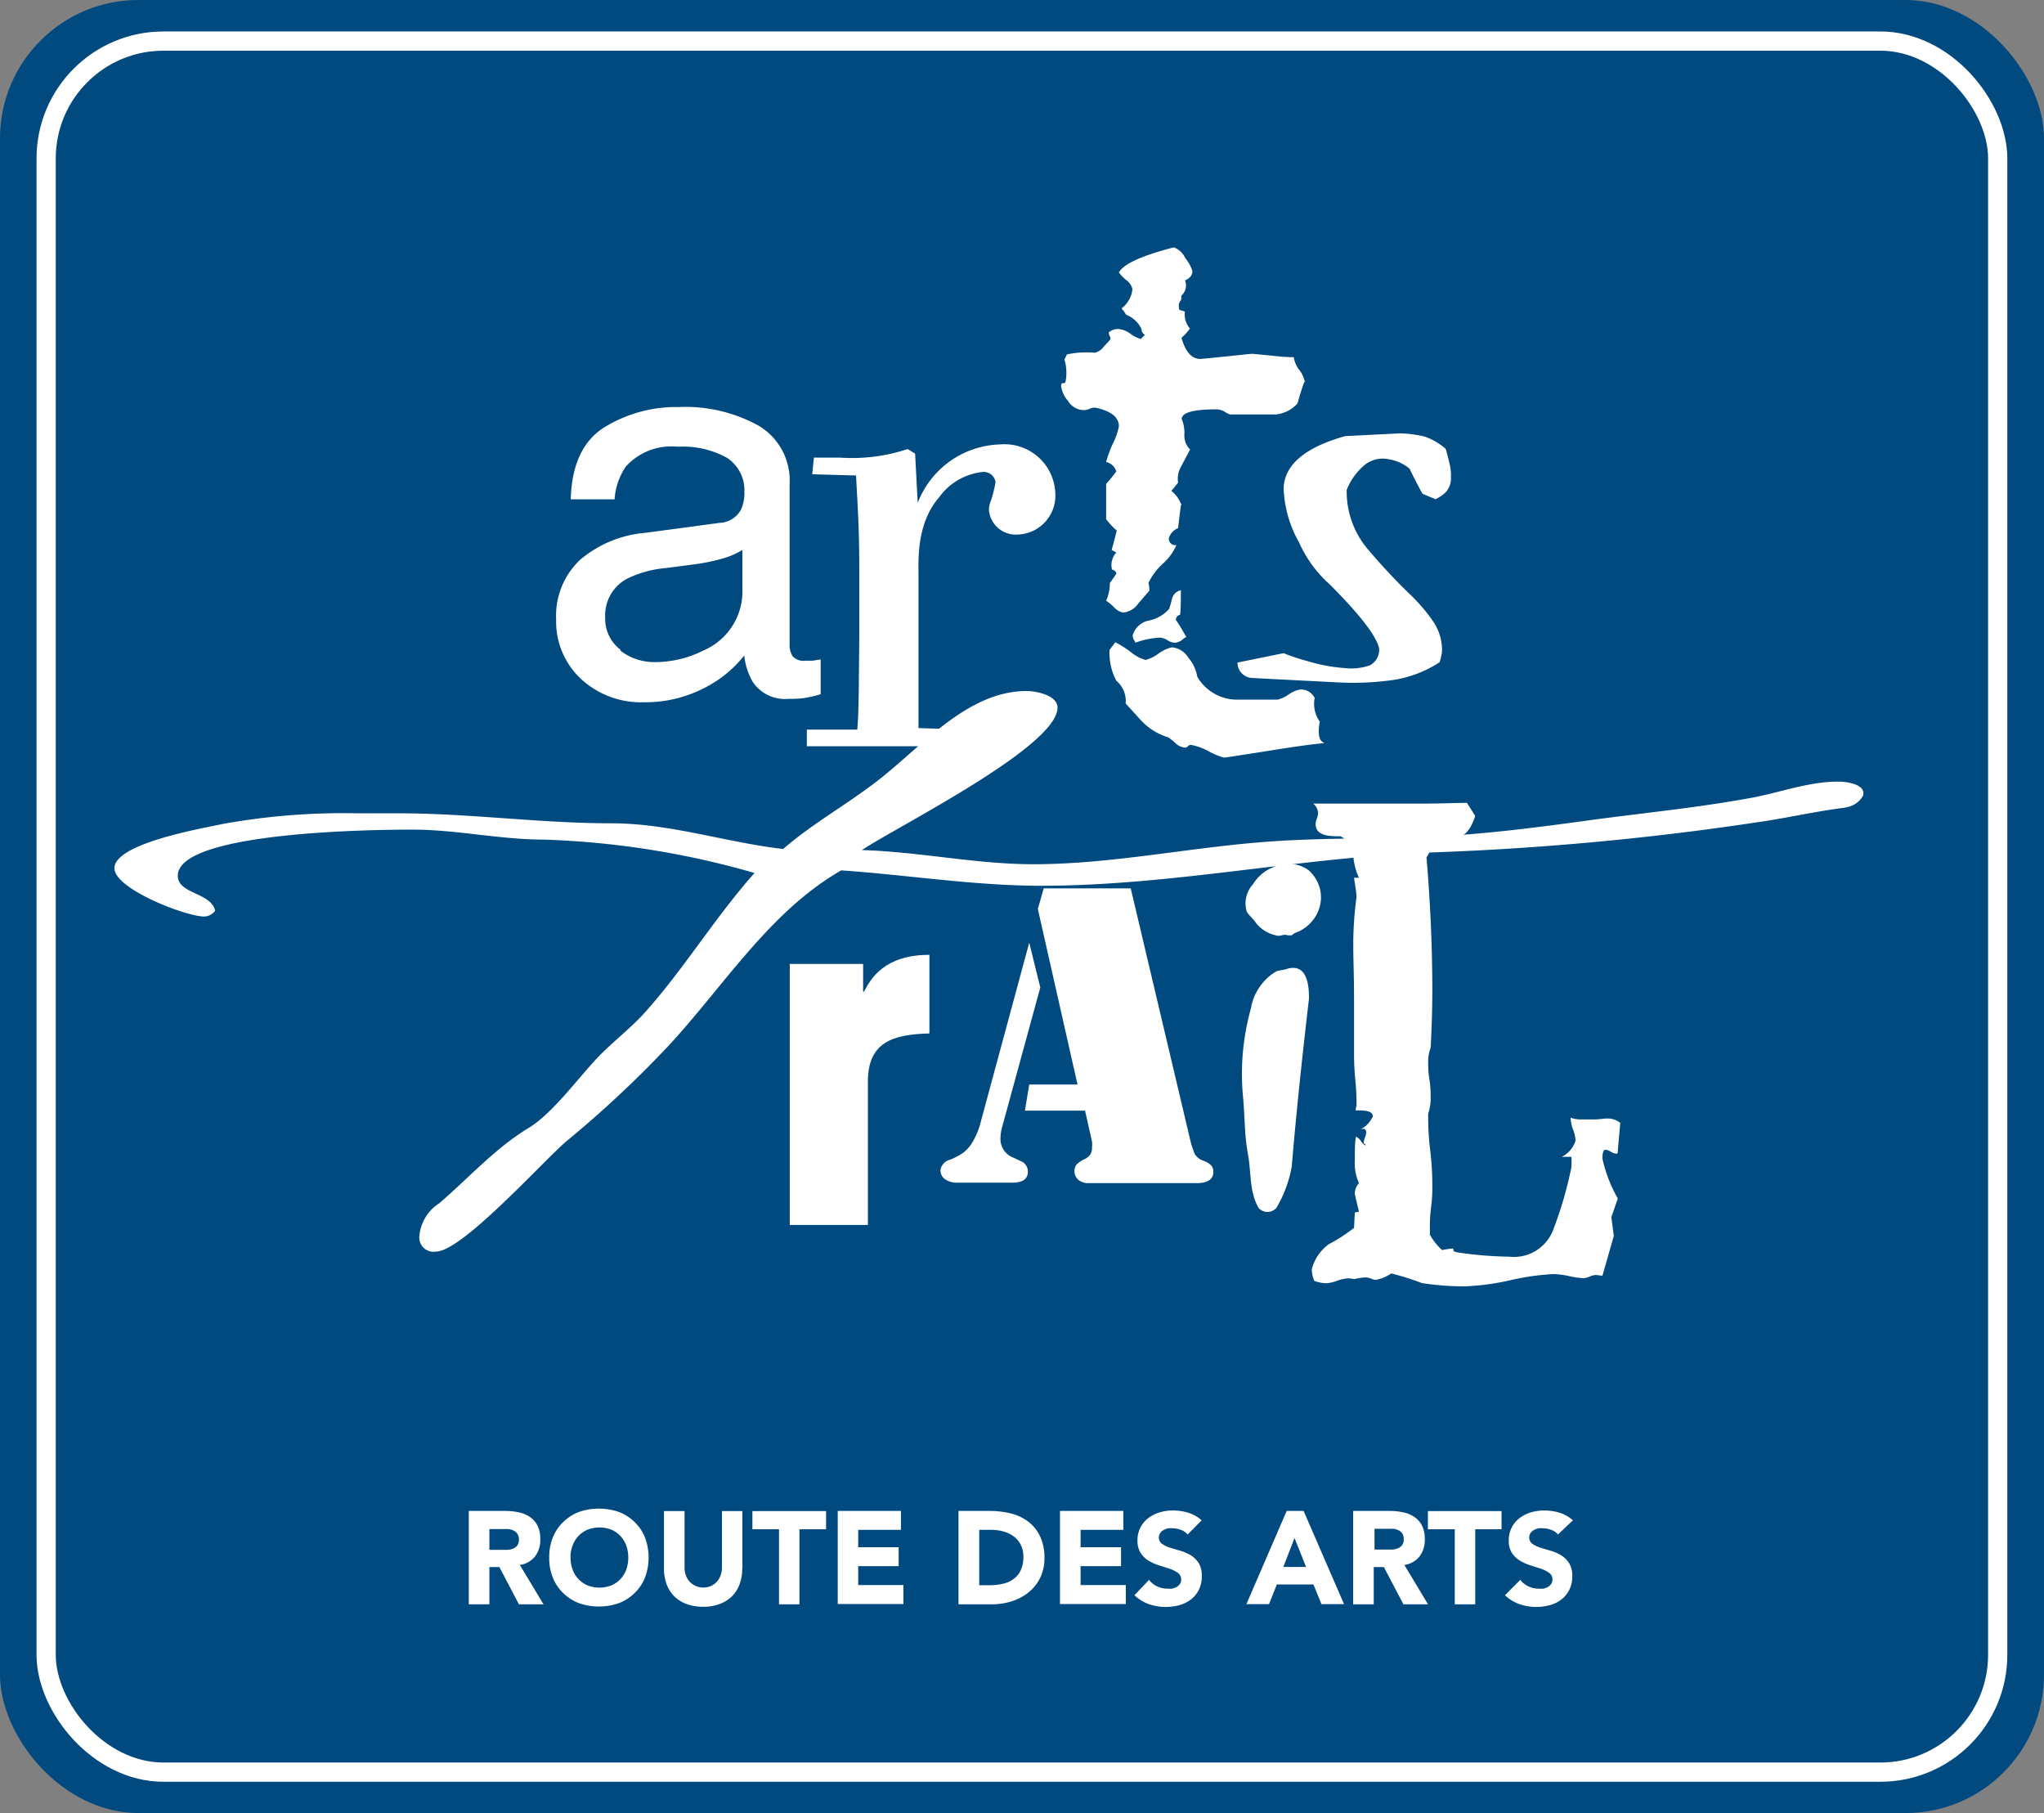 <svg id="BiLingual_Blue_version" data-name="BiLingual Blue version" xmlns="http://www.w3.org/2000/svg" viewBox="0 0 132.9 117.86"><rect x="0" y="0" width="132.9" height="117.86" fill="#808080" stroke="none"/><defs><style>.cls-1{fill:#004a80;}.cls-2{fill:none;stroke:#fff;stroke-miterlimit:10;stroke-width:1.25px;}.cls-3{fill:#fff;}</style></defs><title>artstrail</title><rect class="cls-1" width="132.9" height="117.86" rx="9" ry="9"/><rect class="cls-2" x="3" y="2.67" width="126.89" height="112.53" rx="7.63" ry="7.63"/><path class="cls-3" d="M214.4,67.53a3.59,3.59,0,0,0,2.29.76,7,7,0,0,0,3.12-.75,4.18,4.18,0,0,0,2.54-4V61a5.15,5.15,0,0,1-1.44.6,12.49,12.49,0,0,1-1.72.34l-1.84.24a7.07,7.07,0,0,0-2.5.69,2.7,2.7,0,0,0-1.42,2.54,2.51,2.51,0,0,0,1,2.08m6.43-8.25a1.66,1.66,0,0,0,1.41-.88,2.68,2.68,0,0,0,.21-1.17A2.5,2.5,0,0,0,221.33,55a5.92,5.92,0,0,0-3.17-.71,4,4,0,0,0-3.39,1.29,4.28,4.28,0,0,0-.73,2.13h-2.85q0.09-3.36,2.18-4.68a8.93,8.93,0,0,1,4.85-1.32,9.86,9.86,0,0,1,5.2,1.22,4.14,4.14,0,0,1,2,3.8V67.15a1.31,1.31,0,0,0,.2.76,0.94,0.94,0,0,0,.82.29l0.46,0,0.54-.08v2.26a8.32,8.32,0,0,1-1.09.25,7.5,7.5,0,0,1-1,.05A2.52,2.52,0,0,1,223,69.54a4.39,4.39,0,0,1-.53-1.68A7.75,7.75,0,0,1,219.82,70a8.3,8.3,0,0,1-3.85.9,5.74,5.74,0,0,1-4.13-1.53,5.09,5.09,0,0,1-1.6-3.84,5,5,0,0,1,1.58-3.91A7.54,7.54,0,0,1,216,59.89Z" transform="translate(-174.08 -25.25)"/><path class="cls-3" d="M249.55,52.2V49.89a11.75,11.75,0,0,0-1.26-1.43l-0.38.44a4.4,4.4,0,0,1,.38.66,2.25,2.25,0,0,0,0,.71c0,0.37.06,0.63,0.06,0.77a0.68,0.68,0,0,0,.19.44c0.13,0.15.17,0.24,0.14,0.27a3,3,0,0,0-.05,1.32,7.46,7.46,0,0,1,.93-0.88" transform="translate(-174.08 -25.25)"/><path class="cls-3" d="M251.25,66.64a1,1,0,0,0-.3.2,0.84,0.84,0,0,1-.52.19,1,1,0,0,1-.44-0.16,1,1,0,0,0-.5-0.17,5.34,5.34,0,0,0-1.59.33,0.35,0.35,0,0,0-.08-0.16,0.55,0.55,0,0,1-.09-0.33,1.36,1.36,0,0,1,1-.94,2.4,2.4,0,0,0,1.37-.77c0.07-.22.14-0.45,0.19-0.69a0.76,0.76,0,0,1,.57-0.52c0,0.66,0,1.19-.05,1.59a0.36,0.36,0,0,0-.28.33,10.77,10.77,0,0,1,.66,1.09" transform="translate(-174.08 -25.25)"/><path class="cls-3" d="M260.15,73.56q-1.21.11-3.79,0.53c-1.72.27-2.62,0.41-2.69,0.41a4.51,4.51,0,0,1-1-.41,3.94,3.94,0,0,0-1.1-.41,0.24,0.24,0,0,0-.25.08,0.25,0.25,0,0,1-.25.08,1,1,0,0,1-.58-0.3,3.69,3.69,0,0,0-.46-0.36,4,4,0,0,1-1.76-1.1l-1-1.1a1.71,1.71,0,0,0-.61-1.48,3.92,3.92,0,0,1-.44-2l0.38-.5a7,7,0,0,1,1.1.71,2.31,2.31,0,0,0,.88.44,2.57,2.57,0,0,0,.82-0.41,2.33,2.33,0,0,1,.88-0.41,1.41,1.41,0,0,1,1.07.68,2.54,2.54,0,0,1,.58,1.24,3,3,0,0,0,2.69,1.48h2.53a2.09,2.09,0,0,0,.71-0.33,1.92,1.92,0,0,1,.77-0.33,1,1,0,0,1,.93.55,2,2,0,0,0,.33,1.54c-0.14.81-.05,1.26,0.28,1.37" transform="translate(-174.08 -25.25)"/><path class="cls-3" d="M258.94,50.11c0-.26-0.16.2-0.5,1.37a2.19,2.19,0,0,1-1.38.71h-3a1.2,1.2,0,0,1-.33-0.16,1.08,1.08,0,0,0-.55-0.17c-1.48,0-2.23.2-2.27,0.61a2.4,2.4,0,0,1,.18,1,1.26,1.26,0,0,0,.37,1l-0.61,1.15a1.57,1.57,0,0,0-.17,1c-0.11.14-.25,0.33-0.44,0.54a2,2,0,0,1,.66.94c0-.33-0.07.17-0.22,1.48a1,1,0,0,0-.6.66,0.41,0.41,0,0,0,.49.44,3.39,3.39,0,0,1-.88,1.21,4.09,4.09,0,0,0-.94,1.26,1.61,1.61,0,0,1,.06.5l-0.71.82a1.34,1.34,0,0,1-1,.6,1.06,1.06,0,0,1-.6-0.36,3.12,3.12,0,0,0-.5-0.41,2.71,2.71,0,0,0,.24-1.15s0.18-.24.42-0.6c0-.11-0.06-0.2-0.28-0.28a1.21,1.21,0,0,1,.28-1.1L246.36,61s0.11-.38.33-1.26A5.22,5.22,0,0,1,246,59V56.71a8.64,8.64,0,0,0,.66-0.82,0.91,0.91,0,0,0-.66-0.61,7.35,7.35,0,0,1,.5-1.32,4.13,4.13,0,0,0,.33-1c0-.59-0.52-1-1.54-1.21a0.8,0.8,0,0,0-.38.08,0.91,0.91,0,0,1-.39.08,1.23,1.23,0,0,1-1-.6,1.83,1.83,0,0,1-.44-0.93c0-.15,0-0.22.11-0.22a0.23,0.23,0,0,0,.16-0.05,3,3,0,0,0-.06-1.49l0.16-.33a6,6,0,0,1,1.81-.11,1,1,0,0,0,.58-0.39l0.41-.44a0.2,0.2,0,0,0,0-.22,0.64,0.64,0,0,1-.08-0.27,0.89,0.89,0,0,1,.66-0.22,1.52,1.52,0,0,1,.74.3,2.47,2.47,0,0,0,.68.35l0.27-.27a0.44,0.44,0,0,1-.22-0.38,1.83,1.83,0,0,0-1-.93A2.46,2.46,0,0,0,247,45.3a1.8,1.8,0,0,0,.71-1.25,1,1,0,0,0-.41-0.6,2.74,2.74,0,0,1-.47-0.49q0.44-.82,3.57-1.63a1.31,1.31,0,0,1,.74.69,2.6,2.6,0,0,1,.47.85,0.53,0.53,0,0,1-.21.44,0.71,0.71,0,0,1-.27.16,0.89,0.89,0,0,1-.24,1v0.17s0,0.09-.05.16a0.45,0.45,0,0,0-.11.33c0,0.18,0,.28.14,0.3a1.06,1.06,0,0,1,.25.08,1.4,1.4,0,0,0,.33,1.1,3.74,3.74,0,0,1-.55.6c0.26,0.91.66,1.37,1.21,1.37,0.15,0,.71-0.06,1.7-0.16s1.56-.17,1.7-0.17l1.15,0.11c0.7,0.08,1.21.11,1.54,0.11a1.78,1.78,0,0,0,.36.83,1.84,1.84,0,0,1,.36.77" transform="translate(-174.08 -25.25)"/><path class="cls-3" d="M225.43,87.91h4.77v1.8h0.06c0.43-.83,1.31-2.39,4.25-2.39v5.11c-2.35.06-4,.55-4,3.12v9.33h-5.08v-17Z" transform="translate(-174.08 -25.25)"/><path class="cls-3" d="M259.84,82.83a2.39,2.39,0,0,0-.66-1,2.26,2.26,0,0,0-2.35-.19,2.64,2.64,0,0,0-1.27,1.08,1.84,1.84,0,0,0-.42,1.78c0.15,0.27.42,0.46,0.62,0.77a2.26,2.26,0,0,0,1.27.78c0.27,0.11.5-.11,0.77,0h0.27a0.9,0.9,0,0,1,.23-0.16,2.53,2.53,0,0,0,1.54-1.54,2.36,2.36,0,0,0,0-1.54" transform="translate(-174.08 -25.25)"/><path class="cls-3" d="M257.76,88.23c-0.19.08-.46,0.08-0.69,0.16a3.48,3.48,0,0,0-1.66,2.43,15.8,15.8,0,0,0-.5,5.82c0.11,1.19.08,2.39,0.31,3.63s0.07,2.39.69,3.5a0.77,0.77,0,0,0,1.16,0,8,8,0,0,0,1-2.7c0.31-3.7.69-7.21,1.12-10.91,0-.85-0.11-2.31-1.43-1.93" transform="translate(-174.08 -25.25)"/><polygon class="cls-3" points="102.49 78.44 102.07 78.44 101.48 79.77 102.49 78.7 102.49 78.44"/><rect class="cls-3" x="95.45" y="82.09" width="0.42" height="0.37"/><rect class="cls-3" x="94.55" y="81.88" width="0.32" height="0.26"/><rect class="cls-3" x="94.55" y="53.09" width="0.37" height="0.32"/><polygon class="cls-3" points="92.12 66.11 91.75 66.11 91.75 66.43 92.12 66.48 92.12 66.11"/><polygon class="cls-3" points="91.69 76.75 91.27 76.69 91.27 77.12 91.64 77.12 91.69 76.75"/><rect class="cls-3" x="91.17" y="70.34" width="0.32" height="0.31"/><polygon class="cls-3" points="90.85 67.96 90.42 67.91 90.42 68.23 90.85 68.23 90.85 67.96"/><rect class="cls-3" x="90.11" y="62.09" width="0.32" height="0.42"/><rect class="cls-3" x="89.84" y="57.85" width="0.32" height="0.37"/><polygon class="cls-3" points="88.57 55.74 88.47 54.21 88.15 54.21 88.15 54.58 88.57 55.74"/><path class="cls-3" d="M241.94,83h5.66l3.9,16.49a6.61,6.61,0,0,0,.26.77,1,1,0,0,0,.56.44,1.42,1.42,0,0,1,.51.31,0.59,0.59,0,0,1,.14.42c0,0.49-.37.73-1.09,0.73h-7a1,1,0,0,1-.67-0.2,0.75,0.75,0,0,1-.14-1,1.74,1.74,0,0,1,.51-0.35,1,1,0,0,0,.39-0.31,0.78,0.78,0,0,0,.11-0.43,1.68,1.68,0,0,0,0-.42l-0.45-2h-3.91L241,95.75h3.14l-2.58-11.41Z" transform="translate(-174.08 -25.25)"/><path class="cls-3" d="M241,86.53l0.72,2.91-2.48,9.07a2.79,2.79,0,0,0-.11.73,1.29,1.29,0,0,0,.83,1.26l0.49,0.23a0.72,0.72,0,0,1,.46.7c0,0.46-.34.7-1,0.7h-3.56a1.34,1.34,0,0,1-.82-0.22,0.69,0.69,0,0,1-.3-0.6,0.81,0.81,0,0,1,.62-0.67,4.58,4.58,0,0,0,.85-0.45,2.52,2.52,0,0,0,.53-0.56,5,5,0,0,0,.64-1.53Z" transform="translate(-174.08 -25.25)"/><path class="cls-3" d="M268.42,56.3a1.33,1.33,0,0,1-.39,1,2.87,2.87,0,0,1-.61.4l-0.85-.35c-0.3-.54-0.58-1.09-0.84-1.63a2.73,2.73,0,0,0-1.39-.62,1.84,1.84,0,0,0-1.57.41,4,4,0,0,0-1.13,1.59,5.82,5.82,0,0,0,1.28,3.74,39.38,39.38,0,0,0,2.79,3,11.31,11.31,0,0,1,1.5,1.73,3.33,3.33,0,0,1,.63,2,3.25,3.25,0,0,1-.16.73,7.59,7.59,0,0,1-3.06,1.16,18.86,18.86,0,0,1-3.73.14l-3.72-.19-1.71-.09a1,1,0,0,1-.92-1l3-.61a12.43,12.43,0,0,0,1.57.52,10.67,10.67,0,0,0,2.43.45,3.58,3.58,0,0,0,1.63-.19,1.15,1.15,0,0,0,.58-1.1q-0.3-1.24-3.21-4.15a8,8,0,0,1-2-2.74,7.65,7.65,0,0,1-1-3.55q0.12-2.26,4-3.35l3.58-.18a7.67,7.67,0,0,1,1.59.21,4.15,4.15,0,0,1,1.37.8c0.11,0.37.19,0.72,0.26,1a3.21,3.21,0,0,1,.08.83" transform="translate(-174.08 -25.25)"/><path class="cls-3" d="M204.57,123.47h2.35a4.11,4.11,0,0,1,.88.09,2,2,0,0,1,.73.3,1.48,1.48,0,0,1,.5.57,1.92,1.92,0,0,1,.18.89,1.77,1.77,0,0,1-.33,1.09,1.51,1.51,0,0,1-1,.57l1.54,2.56h-1.6l-1.27-2.42H205.9v2.42h-1.34v-6.06ZM205.9,126h1.17a1.16,1.16,0,0,0,.37-0.08,0.64,0.64,0,0,0,.27-0.2,0.62,0.62,0,0,0,.11-0.39,0.64,0.64,0,0,0-.1-0.37,0.62,0.62,0,0,0-.24-0.21,1.09,1.09,0,0,0-.33-0.1l-0.37,0H205.9V126Z" transform="translate(-174.08 -25.25)"/><path class="cls-3" d="M209.79,126.5a3.43,3.43,0,0,1,.24-1.32,2.89,2.89,0,0,1,.68-1,3,3,0,0,1,1-.64,4,4,0,0,1,2.62,0,3,3,0,0,1,1,.64,2.89,2.89,0,0,1,.68,1,3.7,3.7,0,0,1,0,2.64,2.87,2.87,0,0,1-.68,1,3,3,0,0,1-1,.64,3.95,3.95,0,0,1-2.62,0,3,3,0,0,1-1-.64,2.87,2.87,0,0,1-.68-1A3.43,3.43,0,0,1,209.79,126.5Zm1.39,0a2.18,2.18,0,0,0,.13.78,1.82,1.82,0,0,0,.38.62,1.77,1.77,0,0,0,.59.41,2.14,2.14,0,0,0,1.55,0,1.75,1.75,0,0,0,.59-0.41,1.84,1.84,0,0,0,.38-0.62,2.38,2.38,0,0,0,0-1.56,1.82,1.82,0,0,0-.38-0.62,1.69,1.69,0,0,0-.59-0.41,2.13,2.13,0,0,0-1.55,0,1.72,1.72,0,0,0-.59.41,1.81,1.81,0,0,0-.38.62A2.17,2.17,0,0,0,211.17,126.5Z" transform="translate(-174.08 -25.25)"/><path class="cls-3" d="M222.34,127.2a2.91,2.91,0,0,1-.16,1,2.19,2.19,0,0,1-.48.79,2.25,2.25,0,0,1-.8.52,3,3,0,0,1-1.1.19,3.08,3.08,0,0,1-1.11-.19,2.24,2.24,0,0,1-.8-0.52,2.18,2.18,0,0,1-.48-0.79,3,3,0,0,1-.16-1v-3.72h1.34v3.67a1.49,1.49,0,0,0,.09.52,1.31,1.31,0,0,0,.25.41,1.18,1.18,0,0,0,.39.27,1.25,1.25,0,0,0,.49.1,1.21,1.21,0,0,0,.49-0.1,1.16,1.16,0,0,0,.38-0.27,1.22,1.22,0,0,0,.25-0.41,1.49,1.49,0,0,0,.09-0.52v-3.67h1.33v3.72Z" transform="translate(-174.08 -25.25)"/><path class="cls-3" d="M224.75,124.66H223v-1.18h4.79v1.18h-1.73v4.88h-1.33v-4.88Z" transform="translate(-174.08 -25.25)"/><path class="cls-3" d="M228.54,123.47h4.12v1.23h-2.78v1.13h2.63v1.23h-2.63v1.23h2.94v1.23h-4.27v-6.06Z" transform="translate(-174.08 -25.25)"/><path class="cls-3" d="M236.41,123.47h2a5.67,5.67,0,0,1,1.38.16,3.18,3.18,0,0,1,1.14.53,2.59,2.59,0,0,1,.77.95,3.17,3.17,0,0,1,.29,1.41,2.91,2.91,0,0,1-.28,1.3,2.8,2.8,0,0,1-.75.94,3.26,3.26,0,0,1-1.09.58,4.19,4.19,0,0,1-1.29.2h-2.18v-6.06Zm1.34,4.83h0.69a3.76,3.76,0,0,0,.86-0.1,1.81,1.81,0,0,0,.69-0.31,1.47,1.47,0,0,0,.46-0.57,2,2,0,0,0,.17-0.87,1.69,1.69,0,0,0-.17-0.78,1.53,1.53,0,0,0-.45-0.54,2,2,0,0,0-.66-0.32,2.9,2.9,0,0,0-.8-0.11h-0.79v3.6Z" transform="translate(-174.08 -25.25)"/><path class="cls-3" d="M243,123.47h4.12v1.23h-2.78v1.13h2.63v1.23h-2.63v1.23h2.94v1.23H243v-6.06Z" transform="translate(-174.08 -25.25)"/><path class="cls-3" d="M251.3,125a1,1,0,0,0-.44-0.3,1.54,1.54,0,0,0-.53-0.1,1.29,1.29,0,0,0-.3,0,1,1,0,0,0-.29.11,0.61,0.61,0,0,0-.22.19,0.49,0.49,0,0,0-.09.29,0.48,0.48,0,0,0,.21.42,1.92,1.92,0,0,0,.52.25l0.67,0.2a2.84,2.84,0,0,1,.67.29,1.62,1.62,0,0,1,.52.51,1.55,1.55,0,0,1,.2.85,1.92,1.92,0,0,1-.19.88,1.78,1.78,0,0,1-.51.63,2.18,2.18,0,0,1-.74.37,3.39,3.39,0,0,1-2-.06,2.72,2.72,0,0,1-.94-0.58l0.95-1a1.4,1.4,0,0,0,.52.42,1.48,1.48,0,0,0,.65.15,1.42,1.42,0,0,0,.33,0,1.15,1.15,0,0,0,.3-0.11,0.64,0.64,0,0,0,.21-0.2,0.48,0.48,0,0,0,.08-0.28,0.52,0.52,0,0,0-.21-0.43,2,2,0,0,0-.53-0.27l-0.69-.22a3.19,3.19,0,0,1-.68-0.3,1.64,1.64,0,0,1-.52-0.5,1.42,1.42,0,0,1-.21-0.81,1.77,1.77,0,0,1,.71-1.47,2.24,2.24,0,0,1,.74-0.37,3,3,0,0,1,.86-0.12,3.37,3.37,0,0,1,1,.15,2.33,2.33,0,0,1,.86.49Z" transform="translate(-174.08 -25.25)"/><path class="cls-3" d="M257.74,123.47h1.1l2.63,6.06H260l-0.52-1.28H257.1l-0.51,1.28h-1.47Zm0.51,1.76-0.73,1.88H259Z" transform="translate(-174.08 -25.25)"/><path class="cls-3" d="M262.09,123.47h2.34a4.1,4.1,0,0,1,.88.09,2,2,0,0,1,.73.3,1.48,1.48,0,0,1,.5.57,1.93,1.93,0,0,1,.18.89,1.78,1.78,0,0,1-.33,1.09,1.51,1.51,0,0,1-1,.57l1.54,2.56h-1.6l-1.27-2.42h-0.66v2.42h-1.34v-6.06Zm1.34,2.51h1.17a1.16,1.16,0,0,0,.37-0.08,0.64,0.64,0,0,0,.27-0.2,0.61,0.61,0,0,0,.11-0.39,0.65,0.65,0,0,0-.09-0.37,0.63,0.63,0,0,0-.24-0.21,1.09,1.09,0,0,0-.33-0.1l-0.37,0h-0.87V126Z" transform="translate(-174.08 -25.25)"/><path class="cls-3" d="M268.65,124.66h-1.73v-1.18h4.79v1.18H270v4.88h-1.33v-4.88Z" transform="translate(-174.08 -25.25)"/><path class="cls-3" d="M275.38,125a1,1,0,0,0-.44-0.3,1.54,1.54,0,0,0-.53-0.1,1.29,1.29,0,0,0-.3,0,1,1,0,0,0-.29.11,0.6,0.6,0,0,0-.22.19,0.49,0.49,0,0,0-.09.29,0.48,0.48,0,0,0,.21.42,1.91,1.91,0,0,0,.52.25l0.67,0.2a2.82,2.82,0,0,1,.67.29,1.62,1.62,0,0,1,.52.51,1.55,1.55,0,0,1,.21.85,1.93,1.93,0,0,1-.19.88,1.79,1.79,0,0,1-.51.63,2.18,2.18,0,0,1-.74.37,3.39,3.39,0,0,1-2-.06,2.73,2.73,0,0,1-.94-0.58l1-1a1.39,1.39,0,0,0,.52.42,1.48,1.48,0,0,0,.65.15,1.41,1.41,0,0,0,.33,0,1.13,1.13,0,0,0,.3-0.11,0.63,0.63,0,0,0,.21-0.2,0.48,0.48,0,0,0,.08-0.28,0.51,0.51,0,0,0-.21-0.43,2,2,0,0,0-.53-0.27l-0.68-.22a3.15,3.15,0,0,1-.68-0.3,1.66,1.66,0,0,1-.53-0.5,1.42,1.42,0,0,1-.21-0.81,1.78,1.78,0,0,1,.71-1.47,2.26,2.26,0,0,1,.74-0.37,3,3,0,0,1,.86-0.12,3.38,3.38,0,0,1,1,.15,2.32,2.32,0,0,1,.86.49Z" transform="translate(-174.08 -25.25)"/><path class="cls-3" d="M294.07,77.75c-1.73.21-3.46,0.6-5.19,0.87A186.47,186.47,0,0,1,267,80.67c-8.44.33-16.77,2.16-25.22,2.16-4.33,0-8.66-.7-13-1-4.65,2.65-7.68,7.58-11.25,11.42a71.83,71.83,0,0,1-6.66,6.22c-1.56,1.35-6.76,7.14-8.44,7.14a0.93,0.93,0,0,1-1.09-.92,2.82,2.82,0,0,1,1.3-2.22c1.95-1.68,3.68-3.62,5.85-4.92,1.62-1,3.35-3.46,4.65-4.76,1-1,2.11-1.84,3-2.87,2.49-2.81,4.49-6.11,7-8.92a55.67,55.67,0,0,0-13.69-2.17c-2.87,0-5.69-.65-8.55-0.65-2.33,0-15.26.11-15.26,3,0,1.19,2.16,1.08,2.43,2.27a0.91,0.91,0,0,1-.71.38c-1.19,0-5.84-1.79-5.84-3.14,0-1.62,5.73-2.59,7-2.87a44,44,0,0,1,8.82-.7h2.66c4.6,0,9.2.65,13.85,0.65,3.79,0,7.42,1.24,11.15,1.67,1.79-1.56,3.9-2.75,5.84-4.21,3-2.22,6-6.06,10-6.06,0.59,0,2,.27,2,1.08,0,2.54-10.45,7.74-12.72,9.26,3.74,0.11,7.42.92,11.15,0.92,4.87,0,9.69-1,14.55-1.41,3.79-.33,7.52-0.22,11.31-0.38,3.63-.16,7.25-0.65,10.83-1.14,3.25-.43,6.55-0.76,9.79-1.35,1.95-.33,3.84-1.09,5.84-1.09,0.7,0,1.84.22,1.62,0.92a1.52,1.52,0,0,1-1.19.76" transform="translate(-174.08 -25.25)"/><path class="cls-3" d="M237,72.68v1.08c-1.69,0-3.42,0-5.14,0s-3.54,0-5.32,0V72.68l3.28,0c0.09-1.16.09-1.73,0.13-6V62.52c0-2.9-.08-3.85-0.21-6.36l-2.85-.08L227,55c0.78,0,1.26,0,1.73,0a11.51,11.51,0,0,0,4.37-.56l0.48,0.3,0.17,3.2a5.92,5.92,0,0,1,5.36-3.8,3.31,3.31,0,0,1,3.59,3.29A2.53,2.53,0,0,1,240.24,60a1.75,1.75,0,0,1-1.86-1.6,1.52,1.52,0,0,1,.13-0.6,8.18,8.18,0,0,0,.3-1.21,0.78,0.78,0,0,0-.91-0.65,4,4,0,0,0-2.76,1.64c-1.47,1.69-1.34,4.07-1.34,5v10Z" transform="translate(-174.08 -25.25)"/><path class="cls-3" d="M279.43,98.24c-0.1,1.13-.16,1.75-0.16,1.85s0,0.16-.11.16a0.87,0.87,0,0,1-.34-0.13,0.83,0.83,0,0,0-.34-0.13c-0.15,0-.21.19-0.21,0.58a9.21,9.21,0,0,0,1,2.59l-0.42,1.21,0.16,1.22-0.74,2.59-0.42-.05a1.3,1.3,0,0,0-.43.11,1.15,1.15,0,0,1-.37.1,5.4,5.4,0,0,1-.93-0.13,5.55,5.55,0,0,0-1-.14,16.13,16.13,0,0,0-2.83.4,15.85,15.85,0,0,1-3,.4,18.21,18.21,0,0,1-2.75-.21,18.1,18.1,0,0,0-2-.63,2.68,2.68,0,0,1-1,.42,0.9,0.9,0,0,1-.31-0.08,1.1,1.1,0,0,0-.37-0.08,4.28,4.28,0,0,0-.74.11,1.72,1.72,0,0,0-.42-0.05,2.62,2.62,0,0,0-.69.16,2.43,2.43,0,0,1-.68.16,2.26,2.26,0,0,1-.8-0.16,2.21,2.21,0,0,1-.16-0.74,2.89,2.89,0,0,1,1.11-1.64,11,11,0,0,0,1.64-1.06l0.05-1,0.27-.05c-0.18-.74-0.27-1.13-0.27-1.17a1,1,0,0,1,.27-0.69,3.09,3.09,0,0,1-.27-1.48c0-.63,0-1.13.06-1.48V99.14a0.71,0.71,0,0,1,.34.29,1,1,0,0,0,.29.29V99.61c-0.07,0-.11,0-0.11-0.05a1,1,0,0,1,.08-0.37,1,1,0,0,0,.08-0.32c0-.25-0.16-0.3-0.47-0.16a1.68,1.68,0,0,0,.9-0.9c0-.28-0.37-0.41-1.11-0.37,0-.24.05-0.32,0.05-0.21,0-.39,0-1-0.08-1.8s-0.08-1.41-.08-1.8V90.25c0-1.52-.05-2.65-0.05-3.39a22.51,22.51,0,0,1,.21-3.28c0-.32-0.09-0.74-0.16-1.27h0.32a4,4,0,0,1-.37-1.43,1.51,1.51,0,0,0-.84-1.27H261c-0.92,0-1.38-.23-1.38-0.8a1.29,1.29,0,0,1,.08-0.34,1.26,1.26,0,0,0,.08-0.35,0.81,0.81,0,0,0-.32-0.63h7c1.37,0,2.36-.05,3-0.05L270,78.29c-0.32,1-.79,1.43-1.4,1.43a2.38,2.38,0,0,0-1.3.26l0.53,0.58a7,7,0,0,0-.79-0.11,0.9,0.9,0,0,1-.21.53q0.37,4.34.38,8.52,0,1.9-.11,3.86a2.61,2.61,0,0,0-.16,1c0,0.21,0,.56.08,1.06s0.08,0.87.08,1.11a3,3,0,0,1-.16,1.11c0,0.53,0,1.33.13,2.38s0.14,1.85.14,2.38c0,0.28,0,.72-0.08,1.32s-0.08,1-.08,1.32v0.47a4,4,0,0,0,.79,1,6.7,6.7,0,0,1,.69-0.1s0.05,0,.05.1,0.1,0.12.32,0.16a24.35,24.35,0,0,0,3.28.27,2.74,2.74,0,0,0,2.91-1.8,25.59,25.59,0,0,0,1.16-4,5.25,5.25,0,0,0,0-.69h-0.63a1.72,1.72,0,0,0,.9-1.05,2.27,2.27,0,0,0-.16-0.72,2.4,2.4,0,0,1-.16-0.77,2.08,2.08,0,0,0,.69.11c0.17,0,.45,0,0.82,0s0.64-.06.82-0.06a1.35,1.35,0,0,1,1,.37" transform="translate(-174.08 -25.25)"/></svg>